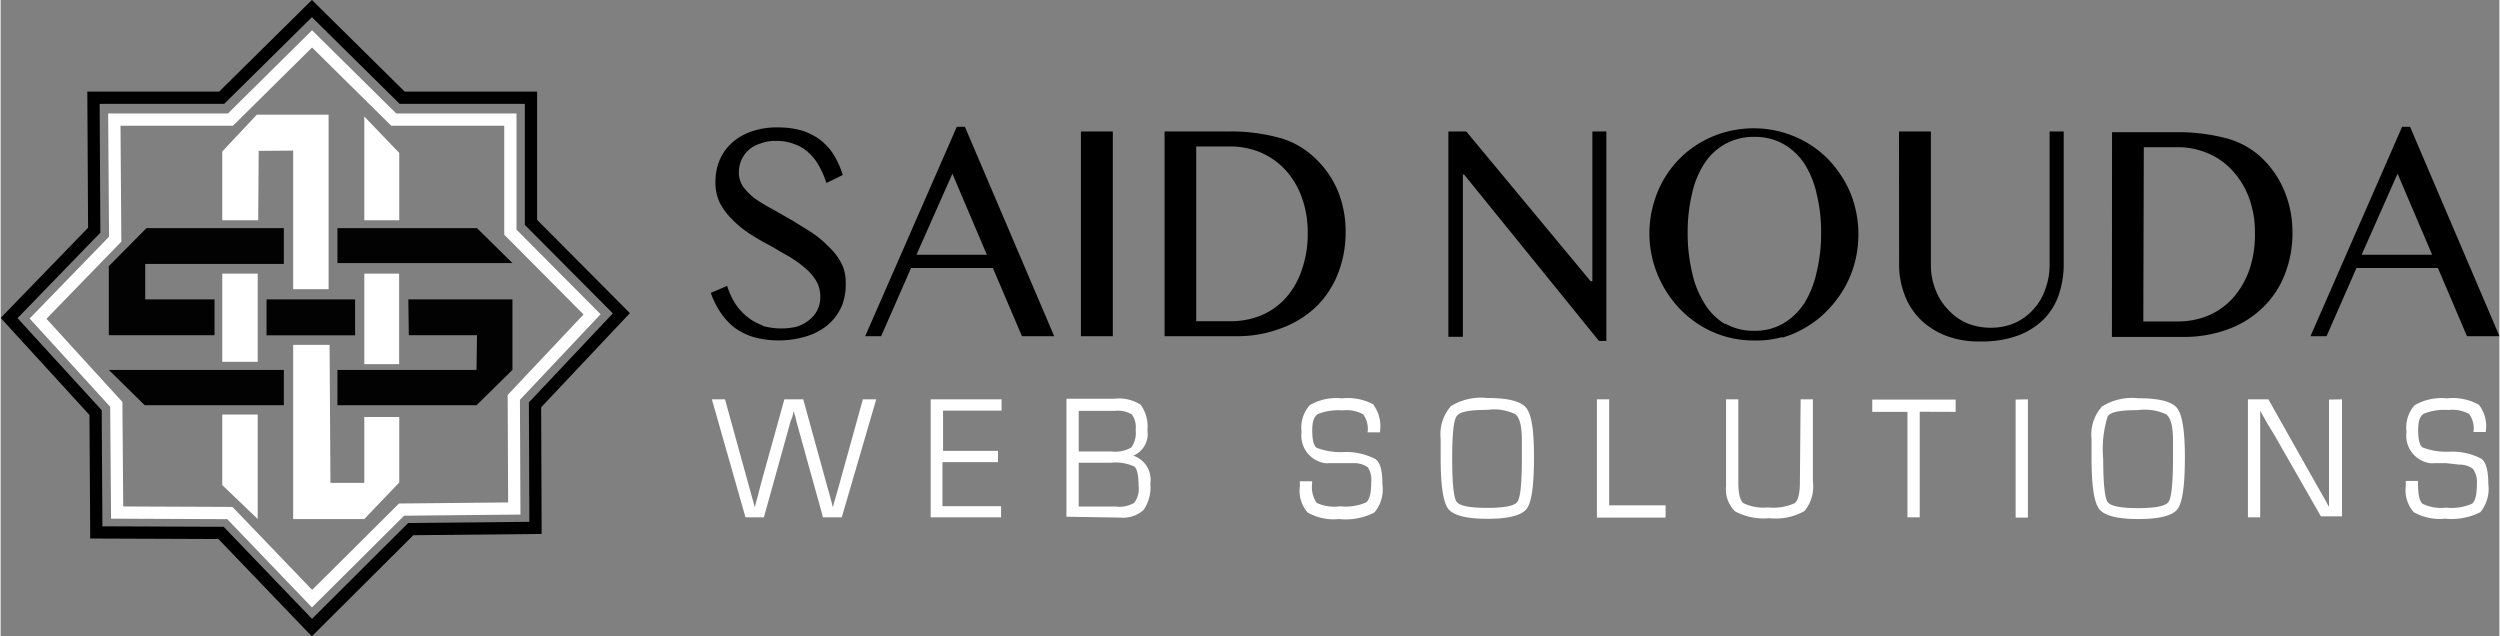<svg id="Calque_1" data-name="Calque 1" xmlns="http://www.w3.org/2000/svg" width="7.19cm" height="1.83cm" viewBox="0 0 203.73 51.88">
  <rect x="0" y="0" width="203.73" height="51.88" fill="#808080" stroke="none"/>
  <title>logo2</title>
  <polygon points="9.27 9.75 18.74 9.75 25.39 3.17 32.05 9.75 41.56 9.75 41.56 18.93 48.22 25.63 41.84 32.4 41.88 41.46 32.69 41.55 25.39 48.81 18.69 41.83 9.5 41.79 9.43 32.97 3.05 25.98 9.34 19.5 9.27 9.75" style="fill: none;stroke: #fff;stroke-miterlimit: 9.985;stroke-width: 0.999px"/>
  <polygon points="7.57 7.97 18.02 7.97 25.38 0.7 32.74 7.97 43.24 7.97 43.24 18.13 50.61 25.54 43.57 33.01 43.61 43.04 33.44 43.14 25.38 51.17 17.97 43.45 7.8 43.41 7.74 33.64 0.69 25.93 7.63 18.77 7.57 7.97" style="fill: none;stroke: #000;stroke-miterlimit: 9.985;stroke-width: 0.999px"/>
  <g>
    <path d="M202.16,33a4.4,4.4,0,0,0-2.61-.52,4.35,4.35,0,0,0-2.63.56,2.75,2.75,0,0,0-.66,2.18,2.26,2.26,0,0,0,1.89,2.54,1.6,1.6,0,0,0,.38,0h.95l1.07.12a1.85,1.85,0,0,1,1.13.35A1.82,1.82,0,0,1,202,39.4c0,.91-.13,1.46-.4,1.67a4.17,4.17,0,0,1-2.12.32,3.44,3.44,0,0,1-1.92-.32c-.24-.21-.36-.74-.36-1.6v-.26h-1v.43a2.7,2.7,0,0,0,.65,2.12,4.33,4.33,0,0,0,2.56.53,5.2,5.2,0,0,0,2.87-.53,3,3,0,0,0,.65-2.3c0-1.09-.19-1.79-.57-2.06a5.13,5.13,0,0,0-2.65-.57,5.41,5.41,0,0,1-2.14-.35c-.24-.16-.36-.64-.36-1.41s.15-1.13.46-1.34a4.46,4.46,0,0,1,2-.3,2.86,2.86,0,0,1,1.69.32,2,2,0,0,1,.36,1.47h1A2.86,2.86,0,0,0,202.16,33Zm-12.22-.42v8.75h0l-.42-.76-.42-.74-.85-1.5L185,32.56h-1.67v9.62h1V33.49h0l.3.54.3.53.61,1,3.74,6.54H191V32.56Zm-13.22,1.25c.33.29.5,1,.5,2.06v1.54c0,2-.13,3.16-.37,3.5s-1.07.5-2.49.5-2.24-.17-2.47-.5-.36-1.51-.36-3.5a9,9,0,0,1,.36-3.47c.23-.39,1.07-.52,2.47-.52A4.1,4.1,0,0,1,176.72,33.81Zm-5.33-.64a3.41,3.41,0,0,0-.81,2.61v1.59c0,2.22.21,3.59.63,4.12s1.47.81,3.18.81,2.79-.27,3.2-.81.6-2,.6-4.23c0-2.13-.21-3.46-.63-4s-1.48-.81-3.17-.81A4.63,4.63,0,0,0,171.39,33.17Zm-7-.61v9.62h1V32.56Zm-4.89,1v-1H152.7v1h2.87v8.6h1V33.57Zm-12.7,5.73c0,.92-.14,1.49-.43,1.72a4.2,4.2,0,0,1-2.18.34,3.67,3.67,0,0,1-2-.35c-.28-.24-.41-.8-.41-1.71V32.56h-1v7.07a2.51,2.51,0,0,0,.73,2.06,4.93,4.93,0,0,0,2.79.56,4.83,4.83,0,0,0,2.87-.58,3.12,3.12,0,0,0,.69-2.4V32.56h-1Zm-16.55-6.75V42.2h5.6v-1h-4.6V32.56Zm-6.61,1.25c.33.29.49,1,.49,2.06v1.54c0,2-.12,3.16-.36,3.5s-1.06.5-2.48.5-2.24-.17-2.48-.5-.36-1.51-.36-3.5.11-3.09.36-3.47,1.06-.52,2.48-.52a4,4,0,0,1,2.35.37Zm-5.34-.64a3.48,3.48,0,0,0-.79,2.61v1.59c0,2.22.21,3.59.62,4.12s1.48.81,3.19.81,2.78-.27,3.2-.81.6-1.95.6-4.23-.21-3.46-.63-4-1.48-.81-3.17-.81a4.68,4.68,0,0,0-3,.68ZM112.08,33a4.45,4.45,0,0,0-2.62-.52,4.28,4.28,0,0,0-2.63.56,2.77,2.77,0,0,0-.66,2.18,2.27,2.27,0,0,0,1.89,2.54,1.6,1.6,0,0,0,.38,0h2a1.9,1.9,0,0,1,1.14.35,1.85,1.85,0,0,1,.27,1.18c0,.9-.14,1.46-.41,1.67a4.21,4.21,0,0,1-2.13.32A3.41,3.41,0,0,1,107.4,41a2.3,2.3,0,0,1-.37-1.6v-.16h-1v.43a2.66,2.66,0,0,0,.64,2.12,4.34,4.34,0,0,0,2.56.53,5.11,5.11,0,0,0,2.87-.53,2.91,2.91,0,0,0,.66-2.3c0-1.18-.19-1.79-.57-2.06a5.13,5.13,0,0,0-2.65-.57,5.41,5.41,0,0,1-2.14-.35c-.24-.16-.36-.64-.36-1.41s.15-1.13.46-1.34a4.46,4.46,0,0,1,2-.3,2.84,2.84,0,0,1,1.69.32,2,2,0,0,1,.36,1.47h1a2.91,2.91,0,0,0-.52-2.24ZM88,37.73h2.6a3.74,3.74,0,0,1,1.92.3c.24.18.36.72.36,1.58A1.87,1.87,0,0,1,92.52,41,2.42,2.42,0,0,1,91,41.3H88Zm0-4.23h2.93a2.23,2.23,0,0,1,1.4.29,1.75,1.75,0,0,1,.31,1.26,2,2,0,0,1-.36,1.44,2.66,2.66,0,0,1-1.63.32H88Zm3.37,8.7a2.54,2.54,0,0,0,1.91-.61,3.25,3.25,0,0,0,.56-2.15,2.08,2.08,0,0,0-1.39-2.29h0a1.91,1.91,0,0,0,1.15-2.06A3,3,0,0,0,93.05,33a3.28,3.28,0,0,0-2.15-.49H87v9.62Zm-9.66-8.72v-.92H75.93v9.62h5.74v-.91H76.89V37.68h4.53v-.92H76.94V33.48ZM70.4,32.56l-1.91,6.9-.27.95-.14.47-.13.48h0l-.12-.48-.12-.46-.26-.93-1.91-6.93H64l-1.92,6.92-.24.94-.13.46-.12.48h0l-.13-.48-.13-.46-.26-.94-1.91-6.92H58.09l2.74,9.62h1.5l1.92-6.9.24-.88.17-.44.1-.44h0l.13.44c.06.24.09.39.1.43l.24.87,1.92,6.92h1.53l2.81-9.62Z" transform="translate(-0.1 0)" style="fill: #fff"/>
    <path d="M195.53,14.16l2.82,6.61H192.6Zm.37-3.82-7.47,17.07h1.31l2.44-5.56h6.64l2.37,5.56h2.65l-7.29-17.07ZM174.84,12h2.74a6.34,6.34,0,0,1,2.54.52,5.71,5.71,0,0,1,2,1.45,6.65,6.65,0,0,1,1.32,2.22A8,8,0,0,1,183.9,19a8.79,8.79,0,0,1-.49,3.1,6.93,6.93,0,0,1-1.36,2.26,5.77,5.77,0,0,1-2,1.39,6.56,6.56,0,0,1-2.47.46H174.8Zm-2.6,15.47H178a10.28,10.28,0,0,0,3.83-.67,7.91,7.91,0,0,0,2.81-1.82,7.5,7.5,0,0,0,1.73-2.7,9.06,9.06,0,0,0,.59-3.31,8.81,8.81,0,0,0-.66-3.41,7.89,7.89,0,0,0-1.92-2.76,6.75,6.75,0,0,0-2.87-1.54,15.33,15.33,0,0,0-4.1-.48h-5.16Zm-17.35-5.94a6.85,6.85,0,0,0,.43,2.46A5.55,5.55,0,0,0,156.58,26a6.13,6.13,0,0,0,2.07,1.35,7.42,7.42,0,0,0,2.87.49,8.5,8.5,0,0,0,3.08-.49A5.91,5.91,0,0,0,166.71,26a5.17,5.17,0,0,0,1.21-2,7.68,7.68,0,0,0,.39-2.43V10.72h-1.15V21.55a5.7,5.7,0,0,1-.34,2,4.71,4.71,0,0,1-.95,1.64,4.51,4.51,0,0,1-1.52,1.13,4.85,4.85,0,0,1-2,.4,5,5,0,0,1-2-.4,4.65,4.65,0,0,1-1.52-1.13,4.71,4.71,0,0,1-1-1.64,5.49,5.49,0,0,1-.35-2V10.72h-2.6Zm-14.2,4.89A5,5,0,0,1,139,24.71a7.89,7.89,0,0,1-1-2.54,13.71,13.71,0,0,1-.35-3.2,13.35,13.35,0,0,1,.35-3.15,7.44,7.44,0,0,1,1-2.47,4.87,4.87,0,0,1,1.71-1.61,4.76,4.76,0,0,1,2.38-.58,4.67,4.67,0,0,1,2.36.58,5,5,0,0,1,1.72,1.61,7.65,7.65,0,0,1,1,2.47,12.85,12.85,0,0,1,.36,3.15,13.2,13.2,0,0,1-.36,3.2,8.12,8.12,0,0,1-1,2.54,5.24,5.24,0,0,1-1.72,1.66,4.59,4.59,0,0,1-2.36.6A4.63,4.63,0,0,1,140.69,26.37Zm4.68,1.11a8.44,8.44,0,0,0,2-.89,8.19,8.19,0,0,0,1.73-1.39,9.2,9.2,0,0,0,1.32-1.76,8.44,8.44,0,0,0,.85-2.06,9.21,9.21,0,0,0,.3-2.34,8.85,8.85,0,0,0-.3-2.3,8.13,8.13,0,0,0-.85-2.06,9.13,9.13,0,0,0-1.32-1.75,8.32,8.32,0,0,0-1.73-1.35,8.65,8.65,0,0,0-8.69,0A8.32,8.32,0,0,0,137,12.93a8.51,8.51,0,0,0-1.33,1.75A8.89,8.89,0,0,0,134.53,19a8.8,8.8,0,0,0,.66,3.37,9.05,9.05,0,0,0,1.81,2.8,8.43,8.43,0,0,0,2.71,1.9,8.16,8.16,0,0,0,3.36.69A7.79,7.79,0,0,0,145.37,27.48Zm-27.23-.07h1.18V14.23h.1l11,13.57h.6V10.72h-1.14V22.93h-.14L119.6,10.72h-1.46ZM97.58,11.94h2.78a6.38,6.38,0,0,1,2.54.52,5.94,5.94,0,0,1,2,1.45,6.6,6.6,0,0,1,1.3,2.22,8.24,8.24,0,0,1,.47,2.83,8.8,8.8,0,0,1-.5,3.1,6.52,6.52,0,0,1-1.33,2.28,5.71,5.71,0,0,1-2,1.39,6.51,6.51,0,0,1-2.46.46H97.58ZM95,27.41h5.75a10,10,0,0,0,3.82-.67,8.18,8.18,0,0,0,2.88-1.82,7.75,7.75,0,0,0,1.72-2.7,9.06,9.06,0,0,0,.59-3.31,8.63,8.63,0,0,0-.66-3.41,7.83,7.83,0,0,0-2-2.76,6.7,6.7,0,0,0-2.87-1.54,14.94,14.94,0,0,0-4.1-.48H95Zm-6.82,0h2.6V10.72h-2.6ZM77.7,14.16l2.81,6.61H74.77Zm.36-3.82L70.59,27.41h1.3l2.44-5.56H81l2.37,5.56H86L78.72,10.34ZM62.23,26.53A4,4,0,0,1,61,25.85a4.52,4.52,0,0,1-1-1.09,5.58,5.58,0,0,1-.66-1.45L58,23.88a7.22,7.22,0,0,0,.81,1.62,5.39,5.39,0,0,0,1.15,1.23,5.2,5.2,0,0,0,1.55.76,7.82,7.82,0,0,0,4.42-.11,5,5,0,0,0,1.74-1,4.19,4.19,0,0,0,1.05-1.53A4.75,4.75,0,0,0,69,23a3.27,3.27,0,0,0-.37-1.57,5,5,0,0,0-1-1.3A8.41,8.41,0,0,0,66.29,19c-.52-.34-1.06-.66-1.6-1l-1.61-.92a14.26,14.26,0,0,1-1.45-.87,4.91,4.91,0,0,1-1-1A2.06,2.06,0,0,1,60.29,14a2.6,2.6,0,0,1,.19-.91,2.53,2.53,0,0,1,.55-.81,2.55,2.55,0,0,1,1-.57,3.29,3.29,0,0,1,1.28-.22,3.94,3.94,0,0,1,1.48.25,3.24,3.24,0,0,1,1.17.69,4.36,4.36,0,0,1,.86,1.09,7.6,7.6,0,0,1,.61,1.4l1.33-.65A7.14,7.14,0,0,0,68,12.58a4.71,4.71,0,0,0-1.11-1.2,5,5,0,0,0-1.52-.75,6.93,6.93,0,0,0-1.92-.24,6.09,6.09,0,0,0-2.15.34,4.5,4.5,0,0,0-1.59.93,4,4,0,0,0-1,1.42,4.64,4.64,0,0,0-.33,1.77,3.75,3.75,0,0,0,.36,1.69,5.13,5.13,0,0,0,1,1.34A8.27,8.27,0,0,0,61.08,19c.51.32,1,.63,1.56.92s1,.59,1.56.89a8.91,8.91,0,0,1,1.36.94,4.34,4.34,0,0,1,1,1.09,2.54,2.54,0,0,1,.37,1.37,2.33,2.33,0,0,1-.27,1.13,2.52,2.52,0,0,1-.71.81,3.21,3.21,0,0,1-1,.5,5.6,5.6,0,0,1-2.72-.08Z" transform="translate(-0.1 0)"/>
  </g>
  <polygon points="29.65 9.5 29.65 17.96 32.5 17.96 32.5 12.47 29.65 9.5" style="fill: #fff"/>
  <rect x="29.65" y="22.31" width="2.84" height="7.38" style="fill: #fff"/>
  <polygon points="29.65 34 32.5 34 32.5 39.34 29.65 42.32 23.85 42.32 23.85 28.12 26.82 28.12 26.89 39.37 29.65 39.37 29.65 34" style="fill: #fff"/>
  <polygon points="23.85 23.58 26.74 23.58 26.74 9.35 20.89 9.35 18.07 12.35 18.07 17.96 21 17.96 21.04 12.3 23.85 12.28 23.85 23.58" style="fill: #fff"/>
  <rect x="18.07" y="22.31" width="2.89" height="7.19" style="fill: #fff"/>
  <polygon points="18.07 33.8 20.96 33.8 20.96 42.32 18.07 39.55 18.07 33.8" style="fill: #fff"/>
  <polygon points="23.09 18.6 23.09 21.52 11.79 21.52 11.79 24.41 17.44 24.41 17.44 27.33 8.82 27.33 8.82 21.7 11.89 18.6 23.09 18.6" style="fill: #020202"/>
  <rect x="21.68" y="24.41" width="7.22" height="2.93" style="fill: #020202"/>
  <polygon points="8.82 30.16 23.09 30.16 23.09 33.04 11.75 33.04 8.82 30.16" style="fill: #020202"/>
  <polygon points="27.46 30.16 27.46 33.04 38.8 33.04 41.73 30.16 41.73 24.41 33.24 24.41 33.28 27.33 38.84 27.33 38.8 30.16 27.46 30.16" style="fill: #020202"/>
  <polygon points="27.46 18.6 27.46 21.45 41.73 21.45 38.84 18.6 27.46 18.6" style="fill: #020202"/>
</svg>

